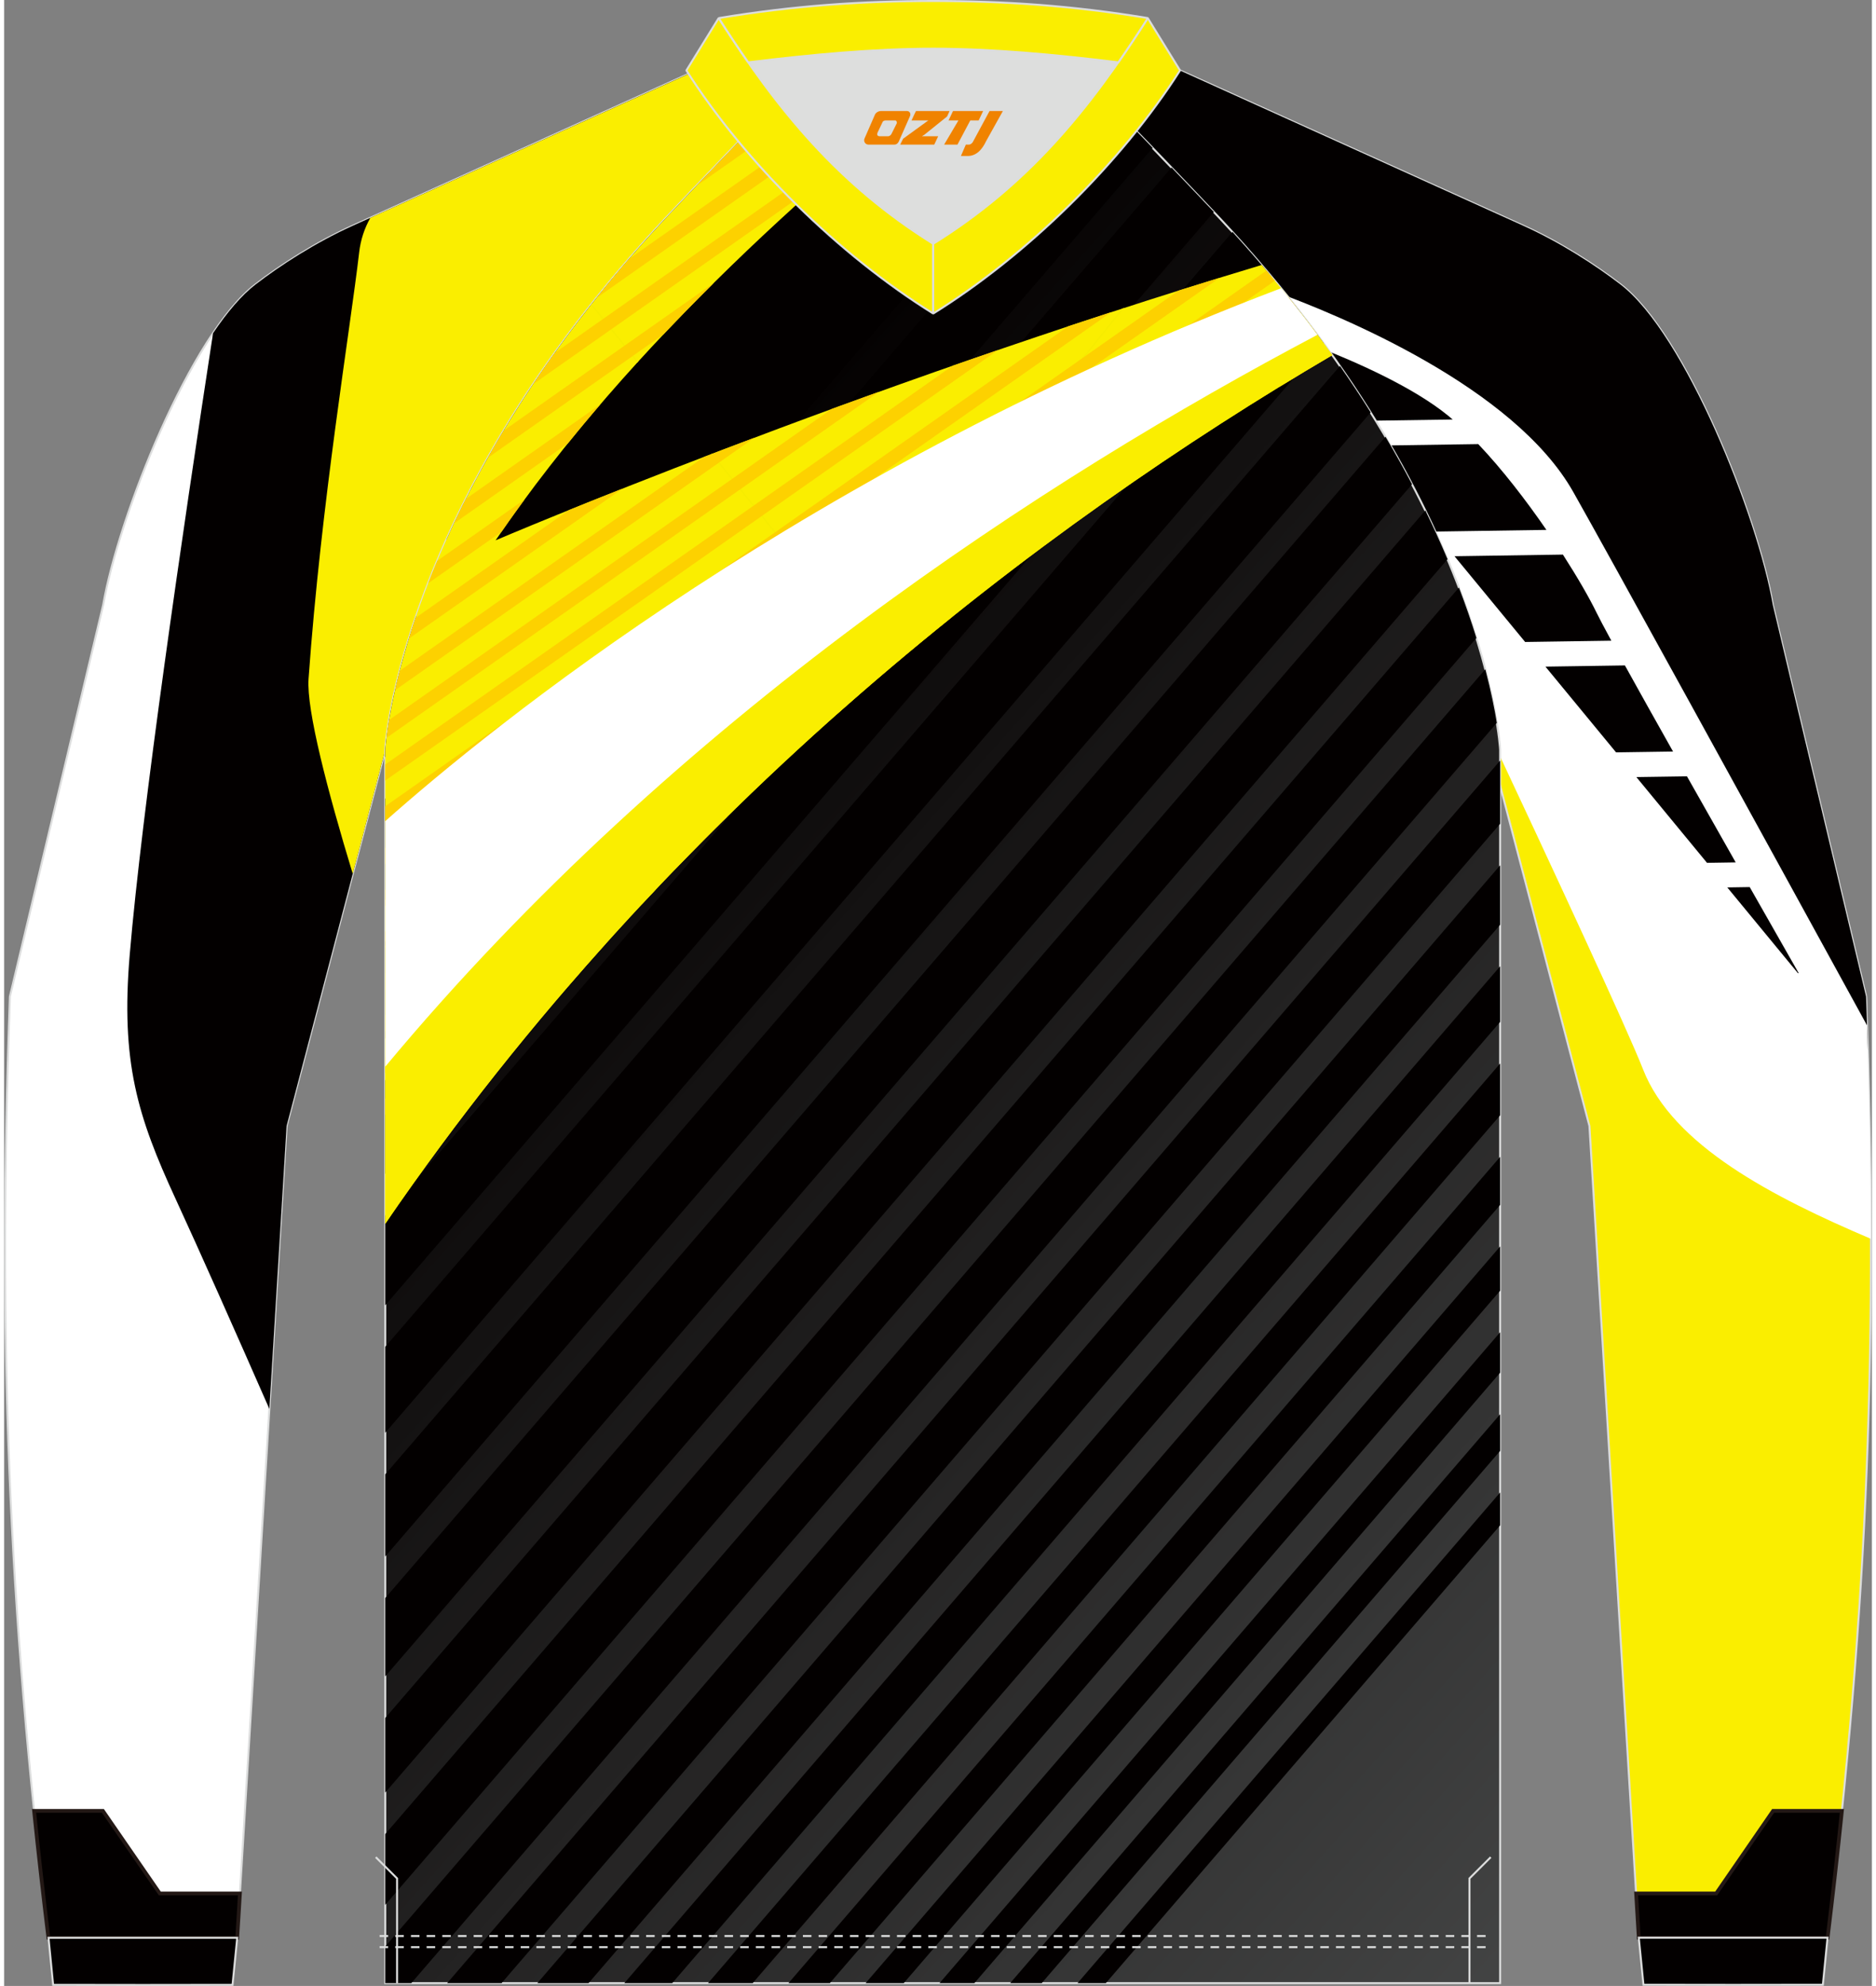 <?xml version="1.0" encoding="utf-8"?>
<!-- Generator: Adobe Illustrator 24.0.1, SVG Export Plug-In . SVG Version: 6.00 Build 0)  -->
<svg xmlns="http://www.w3.org/2000/svg" xmlns:xlink="http://www.w3.org/1999/xlink" version="1.1" x="0px" y="0px" width="379.5px" height="401.5px" viewBox="0 0 378.36 402.06" enable-background="new 0 0 378.36 402.06" xml:space="preserve">

<rect x="0" y="0" width="378.36" height="402.06" fill="#808080" stroke="none"/>

<g id="图层_1">
	<g>
		
			<path fill-rule="evenodd" clip-rule="evenodd" fill="#FAEE00" stroke="#DCDDDD" stroke-width="0.4" stroke-miterlimit="22.926" d="    M228.52,27.62c7.03,7.29,13.67,14.27,15.83,16.56c54.16,57.76,56.79,107.57,56.79,107.57l20,76.2l10,164.34h38.25    c8.26-67.53,10.24-121.73,7.8-190.54l-18.9-79.3c-3.09-17.9-17.74-54.81-30.87-64.87c-4.93-3.79-12.06-8.44-19.7-11.89    l-69.52-31.42C235.34,18.77,232.08,23.24,228.52,27.62z"/>
		<g>
			
				<path fill-rule="evenodd" clip-rule="evenodd" fill="#030000" stroke="#231815" stroke-width="0.758" stroke-miterlimit="22.926" d="     M372.29,366.62h-13.94l-11.53,16.72H330.6l0.54,8.96h38.25C370.46,383.53,371.43,374.99,372.29,366.62z"/>
			<path fill-rule="evenodd" clip-rule="evenodd" fill="#030000" d="M285.78,102.9c21.54,17.6,45.77,42.06,60.98,71.95     c8.98,17.65,19.8,29.59,30.77,37.65c-0.1-3.55-0.22-7.12-0.35-10.75l-18.9-79.3c-3.09-17.9-17.74-54.81-30.87-64.87     c-4.93-3.79-12.06-8.44-19.7-11.89l-69.52-31.42c-2.87,4.49-6.13,8.96-9.68,13.34c7.03,7.29,13.67,14.27,15.83,16.56     C264.39,65.55,277.37,85.83,285.78,102.9z"/>
			<path fill-rule="evenodd" clip-rule="evenodd" fill="#FFFFFF" d="M257.31,59.01c13.14,4.78,48.48,19.27,60.54,40.56     c7.01,12.37,36.23,65.55,59.53,108.03c0.48,14.97,0.75,29.27,0.77,43.2c-19.8-8.43-40.14-18.87-46.16-34.34     c-3.08-7.91-18.75-41.62-31.25-68.25C299.21,137.1,291.75,101.36,257.31,59.01z"/>
			<g>
				<path fill-rule="evenodd" clip-rule="evenodd" fill="#030000" d="M293.44,84.93l-17.46,0.26c-2.99-4.85-6.33-9.86-10.06-15.01      c8.19,3.19,19.52,8.22,26.57,13.95C292.8,84.4,293.12,84.66,293.44,84.93z"/>
				<path fill-rule="evenodd" clip-rule="evenodd" fill="#030000" d="M312.43,107.28l-22.73,0.34l-3.97-4.82      c-1.99-4.03-4.23-8.24-6.76-12.6l19.65-0.29C303.48,95.02,308.31,101.3,312.43,107.28z"/>
				<path fill-rule="evenodd" clip-rule="evenodd" fill="#030000" d="M325.58,129.71l-17.46,0.26l-14.31-17.36l21.96-0.33      c3.01,4.68,5.41,8.86,6.79,11.71C323.1,125.09,324.15,127.08,325.58,129.71z"/>
				<path fill-rule="evenodd" clip-rule="evenodd" fill="#030000" d="M338.08,152.15l-11.54,0.17l-14.31-17.36l16.1-0.24      C331.05,139.65,334.46,145.72,338.08,152.15z"/>
				<path fill-rule="evenodd" clip-rule="evenodd" fill="#030000" d="M350.77,174.59l-5.81,0.09l-14.31-17.36l10.25-0.15      C344.23,163.06,347.63,169.06,350.77,174.59z"/>
				<path fill-rule="evenodd" clip-rule="evenodd" fill="#030000" d="M363.54,197.02l-0.16,0l-14.31-17.36l4.54-0.07      C358.52,188.23,362.37,194.97,363.54,197.02z"/>
			</g>
		</g>
		
			<path fill-rule="evenodd" clip-rule="evenodd" fill="#FFFFFF" stroke="#DCDDDD" stroke-width="0.4" stroke-miterlimit="22.926" d="    M149.84,27.63c-7.03,7.29-13.67,14.27-15.83,16.56c-54.16,57.76-56.79,107.57-56.79,107.57l-20,76.2l-10,164.34H8.97    c-8.26-67.53-10.24-121.73-7.8-190.54l18.9-79.3c3.09-17.89,17.74-54.81,30.87-64.87c4.93-3.79,12.06-8.44,19.7-11.89l69.52-31.42    C143.02,18.78,146.28,23.25,149.84,27.63z"/>
		<g>
			
				<path fill-rule="evenodd" clip-rule="evenodd" fill="#030000" stroke="#231815" stroke-width="0.758" stroke-miterlimit="22.926" d="     M6.07,366.62h13.94l11.53,16.72h16.23l-0.55,8.97H8.97C7.9,383.54,6.93,375,6.07,366.62z"/>
			<path fill-rule="evenodd" clip-rule="evenodd" fill="#030000" d="M53.73,285.24c-6.93-15.78-13.97-31.63-19-42.54     c-7.72-16.73-11.12-27.67-9.29-49.38C27.9,164.1,36.07,108.2,42.32,67.46c2.86-4.24,5.77-7.68,8.62-9.87     c4.93-3.79,12.06-8.44,19.7-11.89l69.52-31.42l0.19,0.3l-5.51,28.72l-0.83,0.88c-54.16,57.76-56.79,107.57-56.79,107.57l-20,76.2     L53.73,285.24z"/>
			<path fill-rule="evenodd" clip-rule="evenodd" fill="#FAEE00" d="M71.92,51.11c-1.81,15.61-7.69,50.58-10.25,86.31     c-0.45,6.31,3.86,22.74,8.95,39.48l6.6-25.13c0,0,2.64-49.82,56.79-107.57c2.16-2.3,8.8-9.27,15.83-16.56     c-3.56-4.38-6.82-8.85-9.68-13.34L74.19,44.1C73.01,46.19,72.22,48.51,71.92,51.11z"/>
		</g>
		<linearGradient id="SVGID_1_" gradientUnits="userSpaceOnUse" x1="85.476" y1="152.017" x2="334.873" y2="376.574">
			<stop offset="0" style="stop-color:#030000"/>
			<stop offset="1" style="stop-color:#444545"/>
		</linearGradient>
		
			<path fill-rule="evenodd" clip-rule="evenodd" fill="url(#SVGID_1_)" stroke="#DCDDDD" stroke-width="0.4" stroke-miterlimit="22.926" d="    M77.21,151.76v249.73h112.92h112.92V151.76c0,0-2.64-49.82-56.8-107.58c-3.96-4.22-23.17-24.31-31.87-33    c-8.27-0.79-16.43-1.29-24.26-1.29c-7.84,0-16,0.51-24.26,1.29c-8.69,8.69-27.91,28.78-31.86,33    C79.85,101.95,77.21,151.76,77.21,151.76z"/>
		<g>
			<g>
				<path fill-rule="evenodd" clip-rule="evenodd" fill="#030000" d="M174.79,10.45l-85.23,98.9c8.21-18.3,21.83-41.04,44.45-65.16      c3.95-4.22,23.17-24.31,31.86-33C168.86,10.89,171.83,10.65,174.79,10.45z"/>
				<path fill-rule="evenodd" clip-rule="evenodd" fill="#030000" d="M83.42,124.88l98.97-114.84c2.61-0.1,5.19-0.15,7.74-0.15      c3.43,0,6.93,0.1,10.47,0.27L77.21,153.32v-1.55C77.21,151.76,77.76,141.49,83.42,124.88z"/>
				<path fill-rule="evenodd" clip-rule="evenodd" fill="#030000" d="M77.21,161.73L207.48,10.59c2.29,0.17,4.6,0.37,6.91,0.59      c1.54,1.54,3.4,3.43,5.46,5.53L77.21,182.2V161.73z"/>
				<path fill-rule="evenodd" clip-rule="evenodd" fill="#030000" d="M77.21,190.61L223.69,20.65c2.92,3.01,6.02,6.22,8.97,9.29      L77.21,210.32V190.61z"/>
				<path fill-rule="evenodd" clip-rule="evenodd" fill="#030000" d="M77.21,218.73L236.49,33.92c3.6,3.75,6.69,7,8.57,8.99      L77.21,237.67V218.73z"/>
				<path fill-rule="evenodd" clip-rule="evenodd" fill="#030000" d="M77.21,246.08L248.83,46.96c2.77,3.03,5.39,6.04,7.89,9.02      L77.21,264.25V246.08z"/>
				<path fill-rule="evenodd" clip-rule="evenodd" fill="#030000" d="M77.21,272.66L260.25,60.28c2.5,3.11,4.84,6.18,7.06,9.21      L77.21,290.06V272.66z"/>
				<path fill-rule="evenodd" clip-rule="evenodd" fill="#030000" d="M77.21,298.48L270.6,74.09c2.22,3.19,4.3,6.33,6.23,9.4      L77.21,315.11V298.48z"/>
				<path fill-rule="evenodd" clip-rule="evenodd" fill="#030000" d="M77.21,323.52l202.62-235.1c1.95,3.29,3.74,6.5,5.38,9.62      l-208,241.34V323.52z"/>
				<path fill-rule="evenodd" clip-rule="evenodd" fill="#030000" d="M77.21,347.8L287.9,103.34c1.68,3.43,3.17,6.73,4.5,9.88      L77.21,362.9V347.8z"/>
				<path fill-rule="evenodd" clip-rule="evenodd" fill="#030000" d="M77.21,371.31l217.5-252.36c1.4,3.66,2.57,7.08,3.54,10.22      L77.21,385.64V371.31z"/>
				<path fill-rule="evenodd" clip-rule="evenodd" fill="#030000" d="M77.21,394.06l222.84-258.57c1.17,4.48,1.89,8.14,2.33,10.86      L82.49,401.49h-5.28V394.06z"/>
				<polygon fill-rule="evenodd" clip-rule="evenodd" fill="#030000" points="89.75,401.49 303.06,153.97 303.06,166.77       100.77,401.49     "/>
				<polygon fill-rule="evenodd" clip-rule="evenodd" fill="#030000" points="108.02,401.49 303.06,175.18 303.06,187.21       118.39,401.49     "/>
				<polygon fill-rule="evenodd" clip-rule="evenodd" fill="#030000" points="125.64,401.49 303.06,195.62 303.06,206.88       135.34,401.49     "/>
				<polygon fill-rule="evenodd" clip-rule="evenodd" fill="#030000" points="142.6,401.49 303.06,215.3 303.06,225.79       151.64,401.49     "/>
				<polygon fill-rule="evenodd" clip-rule="evenodd" fill="#030000" points="158.89,401.49 303.06,234.2 303.06,243.93       167.27,401.49     "/>
				<polygon fill-rule="evenodd" clip-rule="evenodd" fill="#030000" points="174.52,401.49 303.06,252.34 303.06,261.3       182.24,401.49     "/>
				<polygon fill-rule="evenodd" clip-rule="evenodd" fill="#030000" points="189.49,401.49 303.06,269.71 303.06,277.9       196.55,401.49 190.14,401.49     "/>
				<polygon fill-rule="evenodd" clip-rule="evenodd" fill="#030000" points="203.8,401.49 303.06,286.31 303.06,293.73       210.19,401.49     "/>
				<polygon fill-rule="evenodd" clip-rule="evenodd" fill="#030000" points="217.45,401.49 303.06,302.15 303.06,308.8       223.18,401.49     "/>
			</g>
			<path fill-rule="evenodd" clip-rule="evenodd" fill="#FAEE00" d="M197.73,10.03c-31.64,25.17-70.45,58.79-98.17,99.36     c0,0,71.73-30.64,155.18-55.74c5.33,6.22,10.08,12.32,14.3,18.25c-58.32,34.23-133.25,90.43-191.83,175.84v-95.97     c0,0,2.64-49.82,56.79-107.58c3.95-4.22,23.17-24.31,31.86-33c8.26-0.78,16.42-1.29,24.26-1.29     C192.63,9.88,195.16,9.94,197.73,10.03z"/>
			<g>
				<defs>
					<path id="SVGID_25_" d="M197.73,10.03c-31.64,25.17-70.45,58.79-98.17,99.36c0,0,71.73-30.64,155.18-55.74       c5.33,6.22,10.08,12.32,14.3,18.25c-58.32,34.23-133.25,90.43-191.83,175.84v-95.97c0,0,2.64-49.82,56.79-107.58       c3.95-4.22,23.17-24.31,31.86-33c8.26-0.78,16.42-1.29,24.26-1.29C192.63,9.88,195.16,9.94,197.73,10.03z"/>
				</defs>
				<clipPath id="SVGID_2_">
					<use xlink:href="#SVGID_25_" overflow="visible"/>
				</clipPath>
			</g>
			<g>
				<defs>
					<path id="SVGID_27_" d="M197.73,10.03c-31.64,25.17-70.45,58.79-98.17,99.36c0,0,71.73-30.64,155.18-55.74       c5.33,6.22,10.08,12.32,14.3,18.25c-58.32,34.23-133.25,90.43-191.83,175.84v-95.97c0,0,2.64-49.82,56.79-107.58       c3.95-4.22,23.17-24.31,31.86-33c8.26-0.78,16.42-1.29,24.26-1.29C192.63,9.88,195.16,9.94,197.73,10.03z"/>
				</defs>
				<clipPath id="SVGID_3_">
					<use xlink:href="#SVGID_27_" overflow="visible"/>
				</clipPath>
				
					<path clip-path="url(#SVGID_3_)" fill-rule="evenodd" clip-rule="evenodd" fill="none" stroke="#F6EC00" stroke-width="0.289" stroke-miterlimit="22.926" d="      M77.21,9.88l191.83,237.85 M269.05,9.88L77.21,247.74"/>
			</g>
			<g>
				<g>
					<path fill-rule="evenodd" clip-rule="evenodd" fill="#FDD100" d="M77.21,222.43l44.64-31.35c-2.54,2.82-5.06,5.67-7.57,8.58       L77.21,225.7V222.43z"/>
					<path fill-rule="evenodd" clip-rule="evenodd" fill="#FDD100" d="M77.21,213.98l69.34-48.7c-3.57,3.5-7.12,7.09-10.66,10.74       l-58.68,41.21V213.98z"/>
					<path fill-rule="evenodd" clip-rule="evenodd" fill="#FDD100" d="M77.21,205.52l115.18-80.89       c-7.76,6.21-15.56,12.76-23.36,19.67l-91.82,64.48V205.52L77.21,205.52z M269.05,71.9l-0.53-0.74l-10.29,7.23       C261.89,76.14,265.5,73.98,269.05,71.9z"/>
					<path fill-rule="evenodd" clip-rule="evenodd" fill="#FDD100" d="M77.21,197.06L264.41,65.59c0.54,0.71,1.08,1.42,1.61,2.13       l-188.8,132.6V197.06z"/>
					<path fill-rule="evenodd" clip-rule="evenodd" fill="#FDD100" d="M77.21,188.6L260.13,60.13c0.56,0.7,1.11,1.4,1.66,2.09       L77.21,191.86V188.6z"/>
					<path fill-rule="evenodd" clip-rule="evenodd" fill="#FDD100" d="M77.21,180.14l178.5-125.36c0.58,0.69,1.15,1.37,1.72,2.05       L77.21,183.4V180.14z"/>
					<path fill-rule="evenodd" clip-rule="evenodd" fill="#FDD100" d="M77.21,171.69L237.89,58.84c2.76-0.87,5.54-1.73,8.33-2.59       L77.21,174.95V171.69z"/>
					<path fill-rule="evenodd" clip-rule="evenodd" fill="#FDD100" d="M77.21,163.23l138.33-97.16c2.88-0.96,5.79-1.91,8.73-2.87       L77.21,166.49V163.23z"/>
					<path fill-rule="evenodd" clip-rule="evenodd" fill="#FDD100" d="M77.21,154.77l114.95-80.73c3-1.05,6.05-2.1,9.15-3.16       L77.21,158.03V154.77z"/>
					<path fill-rule="evenodd" clip-rule="evenodd" fill="#FDD100" d="M77.98,145.77l89.65-62.97c3.13-1.14,6.32-2.3,9.6-3.48       l-99.79,70.08C77.56,148.46,77.73,147.24,77.98,145.77z"/>
					<path fill-rule="evenodd" clip-rule="evenodd" fill="#FDD100" d="M80.14,135.8l61.69-43.32c3.23-1.24,6.6-2.52,10.12-3.84       l-72.76,51.1C79.46,138.5,79.77,137.19,80.14,135.8z"/>
					<path fill-rule="evenodd" clip-rule="evenodd" fill="#FDD100" d="M83.35,125.09l31.08-21.83c3.15-1.28,6.76-2.72,10.78-4.31       L81.98,129.3C82.4,127.95,82.85,126.54,83.35,125.09z"/>
					<path fill-rule="evenodd" clip-rule="evenodd" fill="#FDD100" d="M87.73,113.55l17.71-12.44c-1.59,2.16-3.15,4.35-4.68,6.55       L85.89,118.1C86.46,116.62,87.08,115.11,87.73,113.55z"/>
					<path fill-rule="evenodd" clip-rule="evenodd" fill="#FDD100" d="M93.52,101.02l27.24-19.13c-2.22,2.58-4.4,5.2-6.55,7.86       L91.1,105.99C91.86,104.36,92.67,102.71,93.52,101.02z"/>
					<path fill-rule="evenodd" clip-rule="evenodd" fill="#FDD100" d="M101.18,87.19l42.58-29.91c-3.43,3.4-6.83,6.87-10.19,10.42       l-35.6,25C98.98,90.89,100.06,89.05,101.18,87.19z"/>
					<path fill-rule="evenodd" clip-rule="evenodd" fill="#FDD100" d="M111.54,71.45l77.44-54.39       c-7.35,5.99-14.98,12.39-22.68,19.19l-59.16,41.55C108.54,75.71,110.01,73.59,111.54,71.45z"/>
					<path fill-rule="evenodd" clip-rule="evenodd" fill="#FDD100" d="M126.55,52.45l60.58-42.54c1.01-0.02,2.01-0.02,3-0.02       c0.55,0,1.11,0,1.66,0.01l-71.81,50.44C122.07,57.73,124.26,55.1,126.55,52.45z"/>
					<path fill-rule="evenodd" clip-rule="evenodd" fill="#FDD100" d="M149.76,27.69l24.51-17.21c1.7-0.12,3.4-0.22,5.08-0.31       l-39.17,27.51C142.95,34.78,146.31,31.28,149.76,27.69z"/>
					<polygon fill-rule="evenodd" clip-rule="evenodd" fill="#FDD100" points="165.88,11.18 165.85,11.19 165.87,11.18      "/>
				</g>
				<path fill-rule="evenodd" clip-rule="evenodd" fill="#FAEE00" d="M77.21,191.43c26.87-30.92,83.58-83.75,185.35-128.23      c2.29,2.94,4.45,5.83,6.49,8.69c-58.32,34.23-133.25,90.43-191.83,175.84V191.43z"/>
				<path fill-rule="evenodd" clip-rule="evenodd" fill="#FFFFFF" d="M77.21,166.24c21.1-18.74,85.77-71.54,181.47-107.89      c2.6,3.18,5.06,6.33,7.37,9.43c-54.91,28.99-129.93,77.39-188.84,148.17V166.24z"/>
			</g>
		</g>
		
			<path fill-rule="evenodd" clip-rule="evenodd" fill="#DDDEDD" stroke="#DCDDDD" stroke-width="0.4" stroke-miterlimit="22.926" d="    M188.21,49.36c15.93-9.91,27.2-22.03,37.48-36.74c-12.73-1.56-25.49-2.76-37.48-2.76c-12,0-24.76,1.19-37.48,2.76    C161.03,27.34,172.28,39.45,188.21,49.36z"/>
		
			<path fill-rule="evenodd" clip-rule="evenodd" fill="#FAEE00" stroke="#DCDDDD" stroke-width="0.4" stroke-linejoin="bevel" stroke-miterlimit="22.926" d="    M144.75,3.66l-6.54,10.6c12.03,18.85,30.94,37.37,50,49.22V49.36C169.17,37.51,156.78,22.51,144.75,3.66z"/>
		
			<path fill-rule="evenodd" clip-rule="evenodd" fill="#FAEE00" stroke="#DCDDDD" stroke-width="0.4" stroke-linejoin="bevel" stroke-miterlimit="22.926" d="    M231.67,3.66l6.54,10.6c-12.03,18.85-30.94,37.37-50,49.22V49.36C207.27,37.51,219.65,22.51,231.67,3.66z"/>
		
			<path fill-rule="evenodd" clip-rule="evenodd" fill="#FAEE00" stroke="#DCDDDD" stroke-width="0.4" stroke-linejoin="bevel" stroke-miterlimit="22.926" d="    M225.71,12.62c2.02-2.89,4-5.87,5.98-8.96c-15.16-2.51-28.97-3.46-43.46-3.46c-14.49,0-28.3,0.95-43.46,3.46    c1.97,3.09,3.95,6.08,5.97,8.96c12.73-1.56,25.49-2.76,37.48-2.76C200.21,9.86,212.98,11.06,225.71,12.62z"/>
		
			<path fill-rule="evenodd" clip-rule="evenodd" fill="#030000" stroke="#DCDDDD" stroke-width="0.4" stroke-miterlimit="22.926" d="    M47.22,392.31l-0.95,9.53c-12.11,0.03-24.23,0.03-36.34,0l-0.94-9.53C21.72,392.31,34.48,392.31,47.22,392.31z"/>
		
			<path fill-rule="evenodd" clip-rule="evenodd" fill="#030000" stroke="#DCDDDD" stroke-width="0.4" stroke-miterlimit="22.926" d="    M331.14,392.29l0.95,9.53c12.11,0.03,24.23,0.03,36.34,0l0.95-9.53C356.64,392.29,343.9,392.29,331.14,392.29z"/>
		
			<path fill-rule="evenodd" clip-rule="evenodd" fill="none" stroke="#DCDDDD" stroke-width="0.4" stroke-linejoin="bevel" stroke-miterlimit="22.926" stroke-dasharray="1.732,1.444" d="    M76.06,394.2c74.77,0,149.55,0,224.31,0"/>
		
			<path fill-rule="evenodd" clip-rule="evenodd" fill="none" stroke="#DCDDDD" stroke-width="0.4" stroke-linejoin="bevel" stroke-miterlimit="22.926" stroke-dasharray="1.732,1.444" d="    M76.06,391.95c74.77,0,149.55,0,224.31,0"/>
		
			<polyline fill-rule="evenodd" clip-rule="evenodd" fill="none" stroke="#DCDDDD" stroke-width="0.4" stroke-miterlimit="22.926" points="    79.6,401.51 79.6,380.29 75.29,375.99   "/>
		
			<polyline fill-rule="evenodd" clip-rule="evenodd" fill="none" stroke="#DCDDDD" stroke-width="0.4" stroke-miterlimit="22.926" points="    296.84,401.51 296.84,380.29 301.15,375.99   "/>
		
	</g>
</g>
<g>
	<path fill="#F08300" d="M199.62,22.48l-3.4,6.3c-0.2,0.3-0.5,0.5-0.8,0.5h-0.6l-1,2.3h1.2c2,0.1,3.2-1.5,3.9-3L202.32,22.48h-2.5L199.62,22.48z"/>
	<polygon fill="#F08300" points="192.42,22.48 ,198.32,22.48 ,197.42,24.38 ,195.72,24.38 ,193.12,29.28 ,190.42,29.28 ,193.32,24.38 ,191.32,24.38 ,192.22,22.48"/>
	<polygon fill="#F08300" points="186.42,27.58 ,185.92,27.58 ,186.42,27.28 ,191.02,23.58 ,191.52,22.48 ,184.72,22.48 ,184.42,23.08 ,183.82,24.38 ,186.62,24.38 ,187.22,24.38 ,182.12,28.08    ,181.52,29.28 ,188.12,29.28 ,188.42,29.28 ,189.22,27.58"/>
	<path fill="#F08300" d="M182.92,22.48H177.62C177.12,22.48,176.62,22.78,176.42,23.18L174.32,27.98C174.02,28.58,174.42,29.28,175.12,29.28h5.2c0.4,0,0.7-0.2,0.9-0.6L183.52,23.48C183.72,22.98,183.42,22.48,182.92,22.48z M180.82,24.98L179.72,27.18C179.52,27.48,179.22,27.58,179.12,27.58l-1.8,0C177.12,27.58,176.72,27.48,176.92,26.88l1-2.1c0.1-0.3,0.4-0.4,0.7-0.4h1.9   C180.72,24.38,180.92,24.68,180.82,24.98z"/>
</g>
</svg>